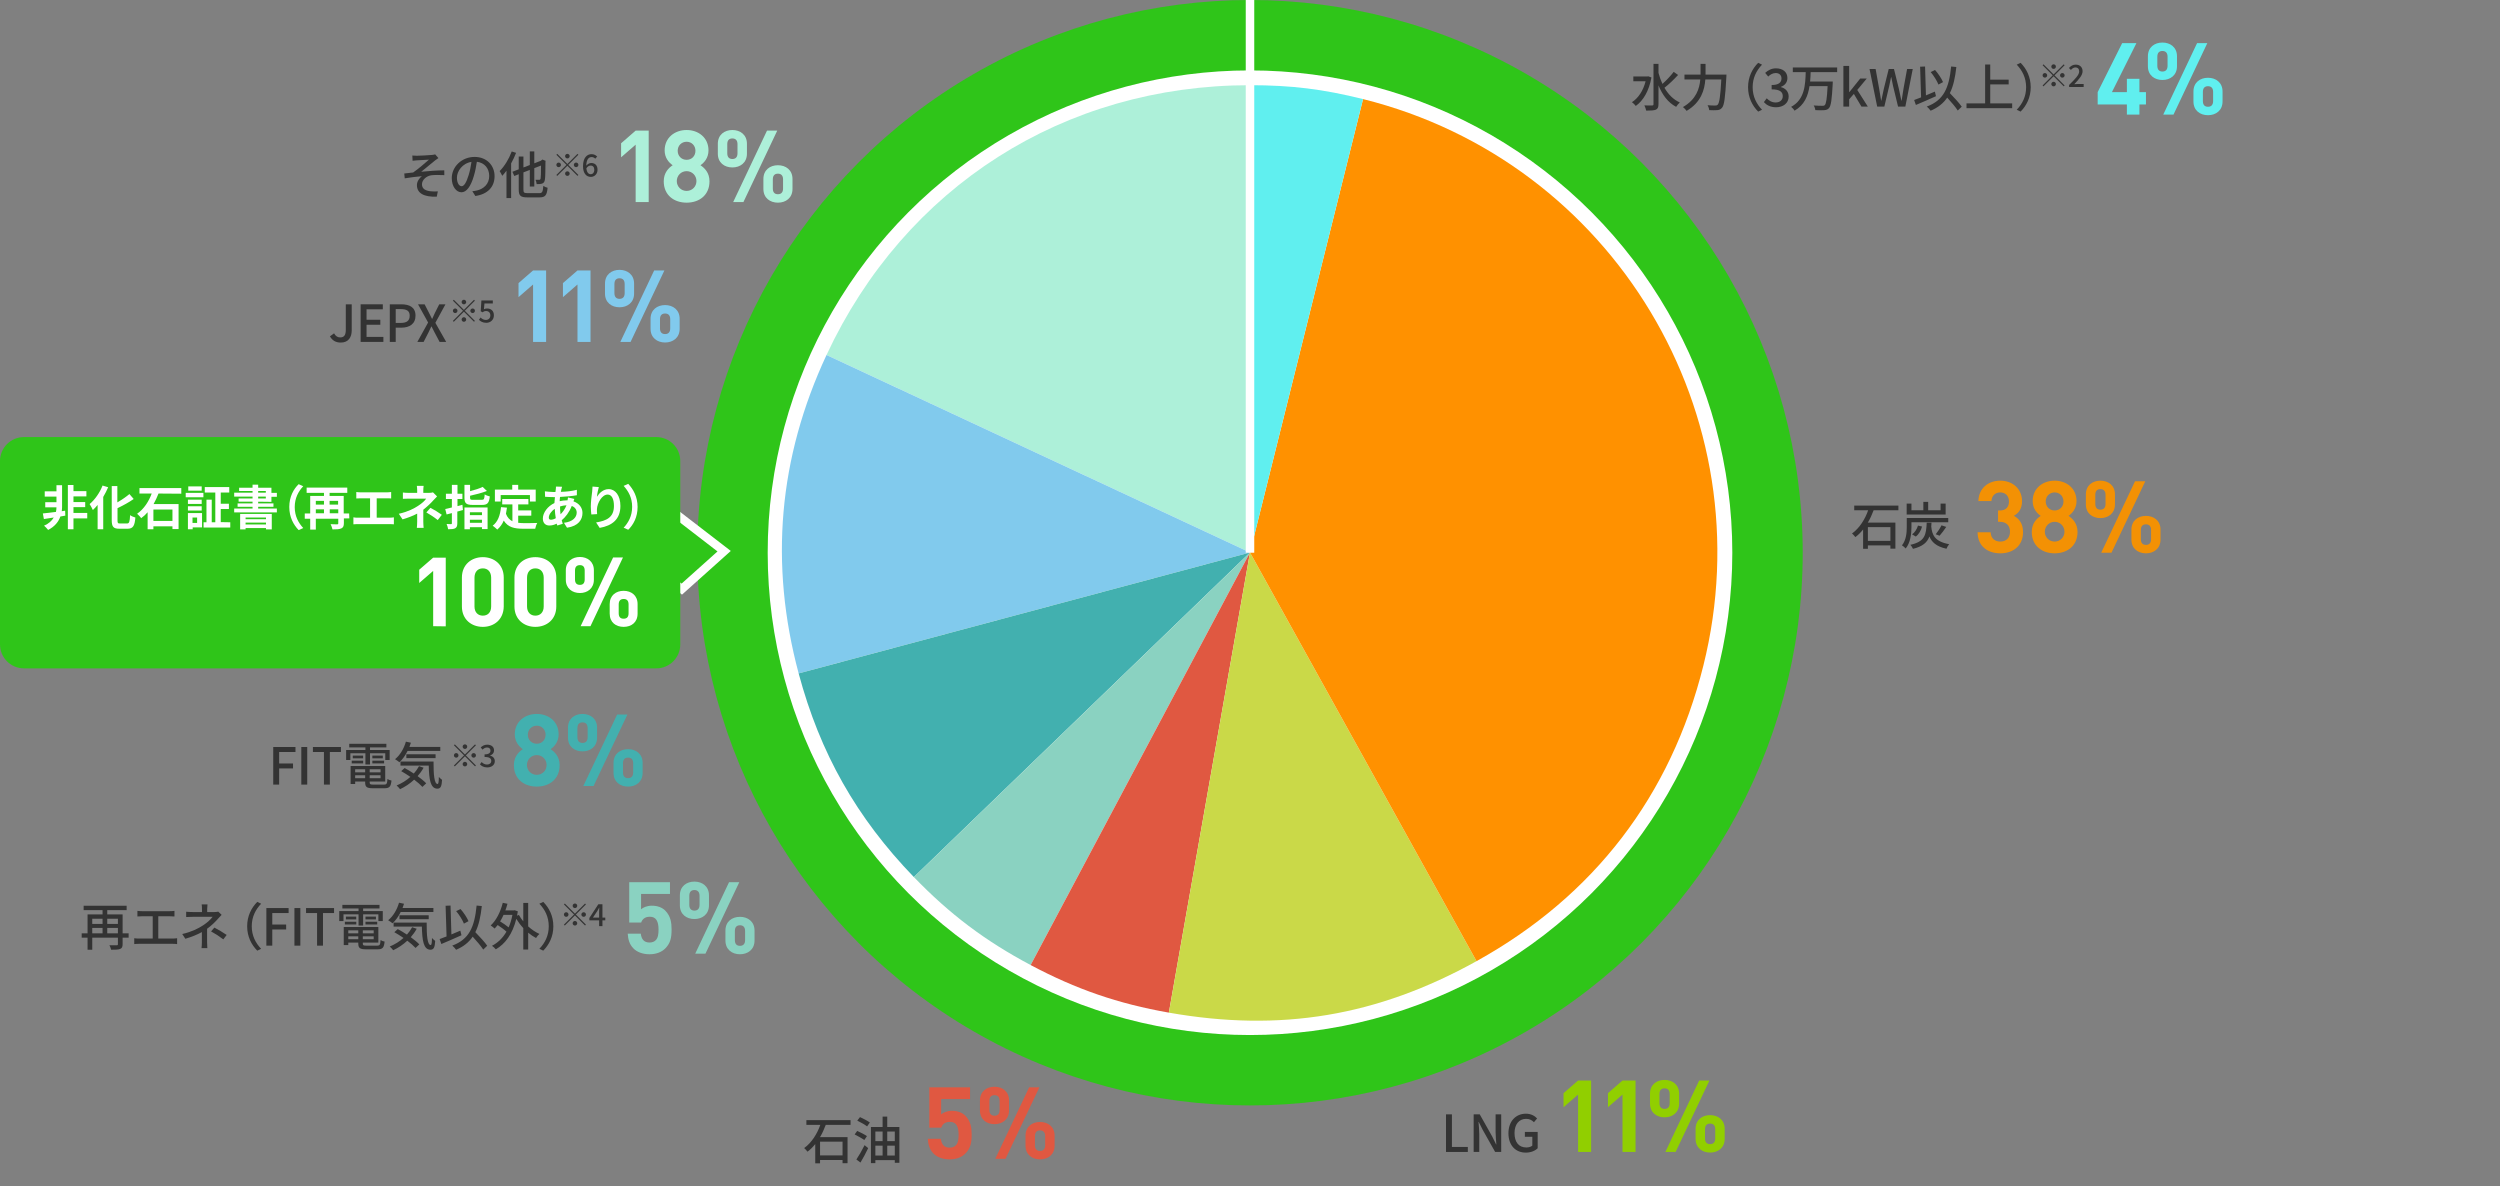 <?xml version="1.0" encoding="UTF-8"?>
<svg id="_レイヤー_1" data-name="レイヤー_1" xmlns="http://www.w3.org/2000/svg" version="1.1" viewBox="0 0 1470 697.385">
  <rect x="0" y="0" width="1470" height="697.385" fill="#808080" stroke="none"/>
  <!-- Generator: Adobe Illustrator 29.8.2, SVG Export Plug-In . SVG Version: 2.1.1 Build 3)  -->
  <defs>
    <style>
      .st0, .st1 {
        fill: #8ad2c1;
      }

      .st2 {
        fill: none;
      }

      .st2, .st3 {
        stroke: #fff;
        stroke-miterlimit: 10;
        stroke-width: 5px;
      }

      .st4, .st5, .st1, .st6, .st7, .st8, .st9 {
        fill-rule: evenodd;
      }

      .st4, .st10 {
        fill: #adf0d9;
      }

      .st5 {
        fill: #cad948;
      }

      .st11, .st6 {
        fill: #60efef;
      }

      .st12, .st8 {
        fill: #42b0af;
      }

      .st13, .st7 {
        fill: #81caed;
      }

      .st14 {
        fill: #91cf00;
      }

      .st15 {
        fill: #fff;
      }

      .st3, .st16 {
        fill: #2fc519;
      }

      .st17 {
        fill: #e05841;
      }

      .st18 {
        fill: #f39104;
      }

      .st9 {
        fill: #ff9100;
      }

      .st19 {
        fill: #333;
      }
    </style>
  </defs>
  <circle class="st16" cx="735" cy="325" r="325"/>
  <circle class="st15" cx="735" cy="325" r="283.6"/>
  <g>
    <path class="st4" d="M735,324.853l-249.011-116.116c46.173-99.018,139.757-158.638,249.011-158.638v274.753Z"/>
    <path class="st7" d="M735,324.853l-265.392,71.111c-17.28-64.492-11.836-126.716,16.38-187.227l249.011,116.116Z"/>
    <path class="st8" d="M735,324.853l-197.641,190.86c-33.731-34.929-55.183-72.845-67.75-119.748l265.392-71.111Z"/>
    <path class="st1" d="M735,324.853l-128.989,242.593c-26.796-14.248-47.57-29.902-68.652-51.733l197.641-190.86Z"/>
    <path class="st17" d="M735,324.853l-47.71,270.579c-29.887-5.27-54.482-13.739-81.279-27.986l128.989-242.593Z"/>
    <path class="st5" d="M735,324.853l133.203,240.305c-58.395,32.369-115.161,41.868-180.914,30.275l47.71-270.579Z"/>
    <path class="st9" d="M735,324.853l66.469-266.592c147.235,36.71,236.833,185.826,200.123,333.061-19.089,76.562-64.376,135.582-133.389,173.836l-133.203-240.305Z"/>
    <path class="st6" d="M735,324.853V50.1c24.279,0,42.911,2.288,66.469,8.161l-66.469,266.592Z"/>
  </g>
  <line class="st2" x1="735" x2="735" y2="325"/>
  <g>
    <path class="st19" d="M75.633,551.365h-3.54v3.84c0,1.529-.36,2.34-1.44,2.76-1.079.45-2.76.48-5.31.48-.149-.75-.6-1.95-1.02-2.641,1.83.061,3.779.03,4.26.03.569-.03.75-.181.75-.66v-3.81h-15.09v7.08h-2.76v-7.08h-3.45v-2.58h3.45v-11.1h8.819v-2.52h-11.129v-2.58h25.289v2.58h-11.399v2.52h9.029v11.1h3.54v2.58ZM54.243,540.205v3.061h6.06v-3.061h-6.06ZM54.243,548.785h6.06v-3.15h-6.06v3.15ZM63.063,540.205v3.061h6.27v-3.061h-6.27ZM69.333,548.785v-3.15h-6.27v3.15h6.27Z"/>
    <path class="st19" d="M83.47,535.766h16.409c.93,0,1.89-.061,2.7-.18v3.3c-.84-.091-1.83-.12-2.7-.12h-6.81v13.109h8.46c.96,0,1.83-.12,2.609-.21v3.45c-.81-.12-1.979-.15-2.609-.15h-19.8c-.87,0-1.829.03-2.79.15v-3.45c.9.149,1.92.21,2.79.21h8.07v-13.109h-6.33c-.66,0-1.89.029-2.67.12v-3.3c.78.119,1.979.18,2.67.18Z"/>
    <path class="st19" d="M121.827,534.506v1.77h4.38c.78,0,1.561-.09,2.13-.24l1.98,1.891c-.63.66-1.41,1.5-1.95,2.1-1.53,1.77-3.96,4.2-6.6,6.09v7.859c0,1.11.09,2.61.15,3.54h-3.42c.119-.87.21-2.43.21-3.54v-5.909c-2.79,1.53-6.03,2.85-9.72,3.93l-1.83-2.79c5.729-1.32,9.539-3.33,12.209-5.07,2.521-1.619,4.681-3.689,5.641-5.039h-11.76c-1.08,0-2.85.061-3.78.12v-3.12c1.021.12,2.7.18,3.72.18h5.58v-1.77c0-.9-.06-2.01-.18-2.7h3.42c-.09.69-.181,1.83-.181,2.7ZM124.107,547.676l1.95-2.25c2.79,1.5,4.38,2.399,7.229,4.319l-1.98,2.61c-2.609-1.98-4.499-3.211-7.199-4.68Z"/>
    <path class="st19" d="M151.271,530.307l2.279,1.079c-3.27,3.42-5.52,7.739-5.52,13.26,0,5.52,2.25,9.839,5.52,13.259l-2.279,1.08c-3.42-3.449-5.94-8.249-5.94-14.339s2.521-10.89,5.94-14.339Z"/>
    <path class="st19" d="M156.622,533.936h13.079v2.939h-9.6v6.75h8.16v2.91h-8.16v9.51h-3.479v-22.109Z"/>
    <path class="st19" d="M173.125,533.936h3.479v22.109h-3.479v-22.109Z"/>
    <path class="st19" d="M186.433,536.875h-6.48v-2.939h16.47v2.939h-6.51v19.17h-3.479v-19.17Z"/>
    <path class="st19" d="M210.821,537.625h-8.85v3.961h-2.49v-5.881h11.34v-1.529h-9.51v-2.13h21.839v2.13h-9.629v1.529h11.549v5.881h-2.58v-3.961h-8.969v6.57h-2.7v-6.57ZM221.801,556.045c1.5,0,1.8-.51,1.979-3.3.57.42,1.62.81,2.37.899-.359,3.631-1.17,4.561-4.199,4.561h-6.57c-3.689,0-4.71-.69-4.71-3.391v-.569h-5.88v1.44h-2.67v-10.59h20.34v9.149h-9.12v.569c0,1.051.36,1.23,2.22,1.23h6.24ZM202.781,541.976h6.72v1.62h-6.72v-1.62ZM209.472,538.976v1.62h-6.09v-1.62h6.09ZM204.791,547.045v1.771h5.88v-1.771h-5.88ZM210.671,552.266v-1.711h-5.88v1.711h5.88ZM219.73,547.045h-6.39v1.771h6.39v-1.771ZM219.73,552.266v-1.711h-6.39v1.711h6.39ZM221.051,538.976v1.62h-6.149v-1.62h6.149ZM214.901,541.976h6.899v1.62h-6.899v-1.62Z"/>
    <path class="st19" d="M235.614,536.246c-1.32,2.67-2.97,4.979-4.8,6.659-.57-.51-1.86-1.38-2.58-1.8,2.91-2.311,5.22-6.18,6.39-10.319l2.939.63c-.27.84-.569,1.68-.869,2.49h18.148v2.34h-19.229ZM245.033,546.115c-.989,1.8-2.189,3.45-3.51,4.949,2.01,1.471,3.84,2.94,5.04,4.23l-2.22,2.1c-1.14-1.26-2.88-2.76-4.86-4.26-2.46,2.311-5.31,4.2-8.279,5.609-.39-.569-1.439-1.68-2.04-2.189,2.97-1.229,5.76-2.939,8.1-5.039-1.8-1.23-3.659-2.4-5.399-3.391l2.01-1.83c1.71.93,3.6,2.041,5.399,3.24,1.2-1.32,2.221-2.76,3.061-4.32l2.699.9ZM250.884,542.485c-.03,7.47.39,13.2,2.399,13.2.54-.031.69-1.681.72-4.141.57.6,1.29,1.29,1.891,1.71-.21,3.72-.78,5.16-2.761,5.19-4.169-.03-4.89-5.67-5.069-13.59h-16.619v-2.37h19.439ZM234.894,540.476v-2.28h17.189v2.28h-17.189Z"/>
    <path class="st19" d="M271.338,549.926c-4.08,1.859-8.49,3.749-11.82,5.159l-1.02-2.909c1.14-.421,2.55-.961,4.08-1.561l-.57-18.029,2.91-.12.51,16.979c1.74-.721,3.51-1.471,5.25-2.221l.66,2.701ZM284.146,558.355c-1.289-2.011-3.81-4.98-6.209-7.59-2.25,3.33-5.4,5.85-9.75,7.709-.39-.6-1.53-1.89-2.25-2.459,9.96-3.69,13.08-10.92,14.31-23.55l3.06.3c-.689,6.3-1.8,11.34-3.81,15.359,2.55,2.641,5.55,5.85,6.989,7.98l-2.34,2.25ZM272.777,543.086c-.78-2.041-2.7-5.16-4.56-7.35l2.55-1.23c1.95,2.16,3.84,5.07,4.71,7.14l-2.7,1.44Z"/>
    <path class="st19" d="M310.571,544.735c2.04,1.83,4.319,3.39,6.6,4.409-.63.541-1.561,1.621-1.98,2.4-1.59-.81-3.149-1.89-4.619-3.119v9.898h-2.88v-12.629c-1.561-1.65-2.94-3.51-4.11-5.4-2.22,8.971-6.569,14.79-12.06,17.91-.479-.631-1.56-1.68-2.25-2.07,3.45-1.8,6.33-4.529,8.52-8.31-1.289-1.229-3.3-2.7-5.159-3.899-.57.75-1.17,1.439-1.771,2.069-.51-.479-1.68-1.409-2.34-1.829,3.3-3,5.76-7.95,7.11-13.32l2.76.57c-.36,1.35-.75,2.64-1.23,3.9h4.95l.51-.091,1.86.63c-.15.87-.3,1.74-.45,2.551l1.08-.42c.689,1.26,1.56,2.52,2.58,3.749v-10.829h2.88v13.829ZM296.082,537.955c-.601,1.381-1.29,2.67-2.011,3.84,1.74,1.051,3.66,2.371,5.01,3.51.96-2.159,1.71-4.619,2.221-7.35h-5.22Z"/>
    <path class="st19" d="M319.428,558.984l-2.28-1.08c3.271-3.42,5.521-7.739,5.521-13.259,0-5.521-2.25-9.84-5.521-13.26l2.28-1.079c3.42,3.449,5.939,8.249,5.939,14.339s-2.52,10.89-5.939,14.339Z"/>
  </g>
  <g>
    <path class="st19" d="M160.664,439.236h13.079v2.939h-9.6v6.75h8.16v2.91h-8.16v9.51h-3.479v-22.109Z"/>
    <path class="st19" d="M177.167,439.236h3.479v22.109h-3.479v-22.109Z"/>
    <path class="st19" d="M190.474,442.176h-6.48v-2.939h16.47v2.939h-6.51v19.17h-3.479v-19.17Z"/>
    <path class="st19" d="M214.863,442.926h-8.85v3.96h-2.49v-5.88h11.34v-1.529h-9.51v-2.13h21.839v2.13h-9.629v1.529h11.549v5.88h-2.58v-3.96h-8.969v6.57h-2.7v-6.57ZM225.842,461.346c1.5,0,1.8-.51,1.979-3.3.57.42,1.62.81,2.37.899-.359,3.63-1.17,4.56-4.199,4.56h-6.57c-3.689,0-4.71-.689-4.71-3.39v-.569h-5.88v1.439h-2.67v-10.59h20.34v9.15h-9.12v.569c0,1.05.36,1.23,2.22,1.23h6.24ZM206.823,447.276h6.72v1.619h-6.72v-1.619ZM213.513,444.276v1.62h-6.09v-1.62h6.09ZM208.833,452.346v1.771h5.88v-1.771h-5.88ZM214.712,457.565v-1.71h-5.88v1.71h5.88ZM223.772,452.346h-6.39v1.771h6.39v-1.771ZM223.772,457.565v-1.71h-6.39v1.71h6.39ZM225.092,444.276v1.62h-6.149v-1.62h6.149ZM218.943,447.276h6.899v1.619h-6.899v-1.619Z"/>
    <path class="st19" d="M239.656,441.546c-1.32,2.67-2.97,4.98-4.8,6.66-.57-.51-1.86-1.38-2.58-1.8,2.91-2.311,5.22-6.18,6.39-10.319l2.939.63c-.27.84-.569,1.68-.869,2.489h18.148v2.34h-19.229ZM249.075,451.416c-.989,1.8-2.189,3.449-3.51,4.949,2.01,1.471,3.84,2.94,5.04,4.23l-2.22,2.1c-1.14-1.26-2.88-2.76-4.86-4.26-2.46,2.31-5.31,4.2-8.279,5.609-.39-.569-1.439-1.68-2.04-2.189,2.97-1.23,5.76-2.939,8.1-5.04-1.8-1.229-3.659-2.399-5.399-3.39l2.01-1.83c1.71.93,3.6,2.04,5.399,3.24,1.2-1.32,2.221-2.76,3.061-4.32l2.699.9ZM254.925,447.786c-.03,7.47.39,13.199,2.399,13.199.54-.03.69-1.68.72-4.14.57.6,1.29,1.29,1.891,1.71-.21,3.72-.78,5.16-2.761,5.189-4.169-.029-4.89-5.67-5.069-13.589h-16.619v-2.37h19.439ZM238.935,445.776v-2.28h17.189v2.28h-17.189Z"/>
  </g>
  <g>
    <path class="st19" d="M1101.683,300.045c-.9,2.43-2.01,4.92-3.39,7.229h16.199v15.329h-2.94v-1.89h-13.229v1.98h-2.82v-11.34c-1.35,1.68-2.85,3.21-4.56,4.47-.45-.6-1.351-1.65-1.95-2.13,4.5-3.24,7.739-8.58,9.479-13.649h-8.189v-2.76h25.979v2.76h-14.579ZM1098.323,309.944v8.069h13.229v-8.069h-13.229Z"/>
    <path class="st19" d="M1123.935,309.944c0,3.689-.54,9.12-3.391,12.569-.449-.54-1.59-1.529-2.189-1.859,2.52-3.12,2.82-7.53,2.82-10.74v-5.34h24.389v2.521h-21.629v2.85ZM1144.033,302.534h-22.919v-6.419h2.82v3.93h6.989v-4.95h2.85v4.95h7.29v-3.93h2.97v6.419ZM1135.724,307.364c-.03.78-.09,1.53-.149,2.22.479,4.74,1.8,8.79,10.529,10.41-.601.689-1.29,1.89-1.59,2.67-6.03-1.32-8.7-3.99-10.02-7.229-1.29,3.51-3.93,5.879-9.66,7.289-.27-.72-.989-1.83-1.56-2.37,8.55-1.89,9.3-5.76,9.63-12.989h2.819ZM1124.294,314.204c1.561-1.05,2.851-3.06,3.48-5.16l2.399.57c-.63,2.31-1.859,4.56-3.689,5.88l-2.19-1.29ZM1138.214,314.145c1.14-1.41,2.609-3.63,3.39-5.25l2.79.93c-1.26,1.86-2.73,3.87-3.93,5.19l-2.25-.87Z"/>
  </g>
  <g>
    <path class="st19" d="M485.549,661.41c-.9,2.43-2.01,4.92-3.39,7.229h16.199v15.329h-2.94v-1.89h-13.229v1.98h-2.82v-11.34c-1.35,1.68-2.85,3.21-4.56,4.47-.45-.6-1.35-1.65-1.95-2.13,4.5-3.24,7.74-8.58,9.479-13.649h-8.189v-2.76h25.979v2.76h-14.58ZM482.189,671.31v8.069h13.229v-8.069h-13.229Z"/>
    <path class="st19" d="M508.202,670.35c-1.23-.93-3.81-2.37-5.669-3.3l1.5-2.07c1.83.811,4.41,2.13,5.729,3.061l-1.56,2.31ZM503.553,681.779c1.35-2.01,3.33-5.399,4.83-8.43l2.1,1.77c-1.32,2.79-3,5.94-4.53,8.46l-2.4-1.8ZM505.683,656.851c1.86.84,4.5,2.22,5.79,3.18l-1.62,2.279c-1.26-.96-3.87-2.46-5.79-3.39l1.62-2.069ZM528.842,662.67v21.06h-2.7v-1.59h-11.43v1.77h-2.61v-21.239h6.87v-6.12h2.73v6.12h7.14ZM514.712,665.34v5.64h4.26v-5.64h-4.26ZM514.712,679.47h4.26v-5.82h-4.26v5.82ZM521.702,665.34v5.64h4.439v-5.64h-4.439ZM526.142,679.47v-5.82h-4.439v5.82h4.439Z"/>
  </g>
  <g>
    <path class="st19" d="M971.051,45.55c-1.44,7.98-4.891,13.709-9.21,16.739-.48-.63-1.59-1.77-2.28-2.19,3.72-2.4,6.63-6.689,8.04-12.299h-7.2v-2.82h8.22l.54-.12,1.891.69ZM986.71,44.08c-2.37,2.58-5.49,5.61-8.01,7.53,2.22,3.84,5.189,6.93,9.029,8.64-.689.57-1.649,1.74-2.16,2.58-4.8-2.52-8.1-7.05-10.379-12.629v11.069c0,1.83-.45,2.7-1.53,3.21-1.14.48-2.939.57-5.699.57-.12-.84-.66-2.22-1.08-3.09,2.04.09,3.96.09,4.529.06.601,0,.84-.21.84-.75v-23.729h2.94v5.34c.6,2.25,1.38,4.41,2.31,6.45,2.31-2.04,4.95-4.83,6.63-7.08l2.58,1.83Z"/>
    <path class="st19" d="M1015.162,43.87s-.03.99-.061,1.38c-.659,12.149-1.229,16.589-2.55,18.119-.81.96-1.59,1.26-2.76,1.38-1.08.12-3,.09-4.77,0-.06-.81-.45-2.04-.99-2.88,1.98.18,3.811.18,4.56.18.66,0,1.021-.09,1.381-.45,1.02-.96,1.649-5.07,2.159-14.879h-9.39c-.449,6.18-2.489,13.439-11.009,18.479-.45-.69-1.5-1.74-2.16-2.25,7.8-4.47,9.749-10.83,10.199-16.229h-9.3v-2.85h9.45v-6.3h2.939v6.3h12.3Z"/>
    <path class="st19" d="M1033.801,36.94l2.279,1.08c-3.27,3.42-5.52,7.74-5.52,13.26,0,5.52,2.25,9.839,5.52,13.259l-2.279,1.08c-3.42-3.45-5.94-8.25-5.94-14.339s2.521-10.89,5.94-14.339Z"/>
    <path class="st19" d="M1037.159,60.04l1.68-2.22c1.29,1.32,2.94,2.43,5.22,2.43,2.49,0,4.2-1.38,4.2-3.69,0-2.43-1.56-4.02-6.54-4.02v-2.55c4.351,0,5.79-1.65,5.79-3.87,0-1.95-1.29-3.149-3.39-3.18-1.71.03-3.15.84-4.41,2.07l-1.8-2.16c1.74-1.56,3.78-2.67,6.33-2.67,3.96,0,6.749,2.07,6.749,5.7,0,2.55-1.47,4.32-3.81,5.19v.15c2.55.63,4.56,2.55,4.56,5.52,0,3.99-3.329,6.33-7.379,6.33-3.48,0-5.73-1.38-7.2-3.03Z"/>
    <path class="st19" d="M1064.649,42.4c-.06,1.83-.12,3.69-.3,5.55h13.319s0,.9-.03,1.29c-.51,9.419-1.02,13.02-2.189,14.31-.75.87-1.56,1.11-2.82,1.23-1.14.12-3.18.09-5.22-.03-.06-.81-.449-1.95-.96-2.73,2.13.18,4.26.18,5.07.18.689.03,1.05-.03,1.41-.36.869-.75,1.319-3.9,1.71-11.189h-10.65c-.869,5.76-3.029,11.129-8.789,14.429-.39-.75-1.29-1.68-2.01-2.25,8.01-4.32,8.34-12.959,8.579-20.429h-7.59v-2.73h26.069v2.73h-15.6Z"/>
    <path class="st19" d="M1083.914,38.77h3.39v15.39h.12l6.39-7.98h3.84l-5.58,6.72,6.21,9.78h-3.75l-4.47-7.47-2.76,3.18v4.29h-3.39v-23.909Z"/>
    <path class="st19" d="M1099.292,40.57h3.569l2.07,11.52c.39,2.34.779,4.709,1.17,7.08h.12c.479-2.37.989-4.74,1.499-7.08l2.851-11.52h3.09l2.85,11.52c.51,2.31.99,4.68,1.5,7.08h.15c.359-2.4.75-4.77,1.109-7.08l2.101-11.52h3.329l-4.35,22.109h-4.29l-2.97-12.27c-.39-1.74-.72-3.39-1.02-5.07h-.12c-.33,1.68-.69,3.33-1.05,5.07l-2.91,12.27h-4.2l-4.499-22.109Z"/>
    <path class="st19" d="M1138.359,56.56c-4.079,1.86-8.489,3.75-11.819,5.16l-1.02-2.91c1.14-.42,2.55-.96,4.08-1.56l-.57-18.029,2.91-.12.51,16.979c1.74-.72,3.51-1.47,5.25-2.22l.659,2.7ZM1151.169,64.989c-1.29-2.01-3.81-4.98-6.209-7.59-2.25,3.33-5.4,5.85-9.75,7.709-.39-.6-1.53-1.89-2.25-2.459,9.96-3.69,13.079-10.92,14.31-23.549l3.06.3c-.689,6.3-1.8,11.34-3.81,15.359,2.55,2.64,5.55,5.85,6.989,7.98l-2.34,2.25ZM1139.8,49.72c-.78-2.04-2.7-5.16-4.56-7.35l2.55-1.23c1.95,2.16,3.84,5.07,4.71,7.14l-2.7,1.44Z"/>
    <path class="st19" d="M1183.158,60.789v2.82h-26.849v-2.82h10.949v-22.859h3v8.91h10.83v2.79h-10.83v11.159h12.899Z"/>
    <path class="st19" d="M1188.118,65.619l-2.28-1.08c3.271-3.42,5.521-7.74,5.521-13.259,0-5.52-2.25-9.84-5.521-13.26l2.28-1.08c3.42,3.45,5.939,8.25,5.939,14.339s-2.52,10.89-5.939,14.339Z"/>
  </g>
  <g>
    <path class="st11" d="M1257.982,61.425v5.959h-7.376v-5.959h-17.171v-7.258l14.397-28.795h8.379l-14.397,28.795h8.792v-7.848h7.376v7.848h3.835v7.258h-3.835Z"/>
    <path class="st11" d="M1271.515,47.028c-4.661,0-8.556-2.773-8.556-8.084v-5.841c0-5.311,3.895-8.084,8.556-8.084,4.603,0,8.556,2.773,8.556,8.084v5.841c0,5.311-3.953,8.084-8.556,8.084ZM1274.524,33.338c0-2.242-1.121-3.363-3.01-3.363-1.947,0-3.009,1.121-3.009,3.363v5.37c0,2.242,1.121,3.363,3.009,3.363,1.889,0,3.01-1.121,3.01-3.363v-5.37ZM1278.006,67.385h-6.02l19.886-42.012h6.019l-19.885,42.012ZM1298.304,67.739c-4.662,0-8.557-2.773-8.557-8.084v-5.841c0-5.311,3.895-8.084,8.557-8.084,4.603,0,8.556,2.773,8.556,8.084v5.841c0,5.311-3.953,8.084-8.556,8.084ZM1301.312,54.049c0-2.242-1.121-3.363-3.009-3.363-1.947,0-3.01,1.121-3.01,3.363v5.37c0,2.242,1.062,3.363,3.01,3.363,1.888,0,3.009-1.121,3.009-3.363v-5.37Z"/>
  </g>
  <g>
    <path class="st0" d="M391.172,557.683c-1.889,1.888-4.897,3.423-9.264,3.423-4.367,0-7.553-1.535-9.382-3.363-2.597-2.597-3.187-5.665-3.423-8.733h7.671c.413,3.304,1.947,5.192,5.134,5.192,1.475,0,2.714-.413,3.658-1.357,1.356-1.356,1.652-3.6,1.652-6.254,0-4.839-1.417-7.553-5.134-7.553-3.128,0-4.544,1.77-5.074,3.422h-7.022v-23.721h23.957v6.904h-16.994v9.027c1.121-1.062,3.481-2.123,6.313-2.123,3.481,0,6.137,1.121,7.848,2.832,3.305,3.304,3.776,7.258,3.776,11.211,0,4.721-.648,8.024-3.717,11.093Z"/>
    <path class="st0" d="M408.321,540.395c-4.661,0-8.556-2.773-8.556-8.084v-5.842c0-5.311,3.895-8.084,8.556-8.084,4.603,0,8.556,2.773,8.556,8.084v5.842c0,5.311-3.953,8.084-8.556,8.084ZM411.331,526.705c0-2.242-1.121-3.363-3.01-3.363-1.947,0-3.009,1.121-3.009,3.363v5.369c0,2.242,1.121,3.363,3.009,3.363,1.889,0,3.01-1.121,3.01-3.363v-5.369ZM414.812,560.751h-6.02l19.886-42.013h6.019l-19.885,42.013ZM435.11,561.105c-4.662,0-8.557-2.773-8.557-8.084v-5.842c0-5.311,3.895-8.084,8.557-8.084,4.603,0,8.556,2.773,8.556,8.084v5.842c0,5.311-3.953,8.084-8.556,8.084ZM438.119,547.416c0-2.242-1.121-3.363-3.009-3.363-1.947,0-3.01,1.121-3.01,3.363v5.369c0,2.242,1.062,3.363,3.01,3.363,1.888,0,3.009-1.121,3.009-3.363v-5.369Z"/>
  </g>
  <g>
    <path class="st12" d="M315.615,462.517c-7.435,0-13.453-4.426-13.453-12.568,0-5.134,2.95-7.907,5.251-9.441-2.124-1.475-4.721-4.248-4.721-8.732,0-7.435,5.901-11.979,12.923-11.979s12.863,4.544,12.863,11.979c0,4.484-2.597,7.258-4.721,8.732,2.301,1.534,5.311,4.308,5.311,9.441,0,8.143-6.019,12.568-13.453,12.568ZM315.615,443.988c-3.245,0-5.783,2.597-5.783,5.842s2.538,5.782,5.783,5.782,5.782-2.537,5.782-5.782-2.537-5.842-5.782-5.842ZM315.615,426.7c-3.01,0-5.252,2.301-5.252,5.311,0,3.068,2.242,5.311,5.252,5.311,3.009,0,5.192-2.242,5.192-5.311,0-3.01-2.184-5.311-5.192-5.311Z"/>
    <path class="st12" d="M342.524,441.806c-4.661,0-8.556-2.773-8.556-8.084v-5.842c0-5.311,3.895-8.084,8.556-8.084,4.603,0,8.556,2.773,8.556,8.084v5.842c0,5.311-3.953,8.084-8.556,8.084ZM345.534,428.116c0-2.242-1.121-3.363-3.01-3.363-1.947,0-3.009,1.121-3.009,3.363v5.369c0,2.242,1.121,3.363,3.009,3.363,1.889,0,3.01-1.121,3.01-3.363v-5.369ZM349.016,462.162h-6.02l19.886-42.012h6.019l-19.885,42.012ZM369.313,462.517c-4.662,0-8.557-2.773-8.557-8.084v-5.842c0-5.311,3.895-8.084,8.557-8.084,4.603,0,8.556,2.773,8.556,8.084v5.842c0,5.311-3.953,8.084-8.556,8.084ZM372.322,448.827c0-2.242-1.121-3.363-3.009-3.363-1.947,0-3.01,1.121-3.01,3.363v5.369c0,2.242,1.062,3.363,3.01,3.363,1.888,0,3.009-1.121,3.009-3.363v-5.369Z"/>
  </g>
  <g>
    <path class="st18" d="M1176.208,325.354c-6.844,0-13.275-3.6-13.394-12.392h7.671c.117,3.776,2.714,5.487,5.723,5.487,3.305,0,5.665-2.065,5.665-5.842,0-3.48-2.124-5.782-5.9-5.782h-1.121v-6.668h1.121c3.717,0,5.311-2.301,5.311-5.251,0-3.54-2.36-5.37-5.134-5.37-2.892,0-5.016,1.889-5.192,5.075h-7.671c.177-7.494,5.782-11.979,12.863-11.979,7.435,0,12.805,4.957,12.805,12.037,0,4.544-2.065,7.14-4.839,8.615,3.01,1.593,5.429,4.484,5.429,9.559,0,8.379-6.137,12.51-13.336,12.51Z"/>
    <path class="st18" d="M1208.134,325.354c-7.435,0-13.453-4.426-13.453-12.568,0-5.134,2.95-7.907,5.251-9.441-2.124-1.475-4.721-4.248-4.721-8.732,0-7.435,5.901-11.979,12.923-11.979s12.863,4.544,12.863,11.979c0,4.484-2.597,7.258-4.721,8.732,2.301,1.534,5.311,4.308,5.311,9.441,0,8.143-6.019,12.568-13.453,12.568ZM1208.134,306.826c-3.245,0-5.783,2.597-5.783,5.842s2.538,5.782,5.783,5.782,5.782-2.537,5.782-5.782-2.537-5.842-5.782-5.842ZM1208.134,289.537c-3.01,0-5.252,2.302-5.252,5.311,0,3.068,2.242,5.311,5.252,5.311,3.009,0,5.192-2.242,5.192-5.311,0-3.009-2.184-5.311-5.192-5.311Z"/>
    <path class="st18" d="M1235.043,304.643c-4.661,0-8.556-2.772-8.556-8.083v-5.842c0-5.311,3.895-8.084,8.556-8.084,4.603,0,8.556,2.773,8.556,8.084v5.842c0,5.311-3.953,8.083-8.556,8.083ZM1238.053,290.954c0-2.242-1.121-3.363-3.01-3.363-1.947,0-3.009,1.121-3.009,3.363v5.369c0,2.242,1.121,3.363,3.009,3.363,1.889,0,3.01-1.121,3.01-3.363v-5.369ZM1241.534,325h-6.02l19.886-42.012h6.019l-19.885,42.012ZM1261.832,325.354c-4.662,0-8.557-2.773-8.557-8.084v-5.842c0-5.311,3.895-8.084,8.557-8.084,4.603,0,8.556,2.773,8.556,8.084v5.842c0,5.311-3.953,8.084-8.556,8.084ZM1264.841,311.665c0-2.242-1.121-3.363-3.009-3.363-1.947,0-3.01,1.121-3.01,3.363v5.369c0,2.242,1.062,3.363,3.01,3.363,1.888,0,3.009-1.121,3.009-3.363v-5.369Z"/>
  </g>
  <g>
    <path class="st17" d="M567.615,678.297c-1.889,1.889-4.897,3.423-9.264,3.423-4.367,0-7.553-1.534-9.382-3.364-2.597-2.596-3.187-5.664-3.423-8.732h7.671c.413,3.305,1.947,5.192,5.134,5.192,1.475,0,2.714-.413,3.658-1.357,1.356-1.356,1.652-3.599,1.652-6.254,0-4.839-1.417-7.553-5.134-7.553-3.127,0-4.544,1.77-5.074,3.422h-7.022v-23.72h23.957v6.903h-16.994v9.028c1.121-1.062,3.481-2.125,6.313-2.125,3.481,0,6.137,1.121,7.848,2.833,3.305,3.304,3.776,7.257,3.776,11.211,0,4.721-.648,8.024-3.717,11.093Z"/>
    <path class="st17" d="M584.765,661.008c-4.661,0-8.556-2.772-8.556-8.083v-5.842c0-5.311,3.895-8.084,8.556-8.084,4.603,0,8.556,2.773,8.556,8.084v5.842c0,5.311-3.953,8.083-8.556,8.083ZM587.774,647.319c0-2.242-1.121-3.363-3.01-3.363-1.947,0-3.009,1.121-3.009,3.363v5.369c0,2.242,1.121,3.363,3.009,3.363,1.889,0,3.01-1.121,3.01-3.363v-5.369ZM591.256,681.365h-6.02l19.886-42.012h6.019l-19.885,42.012ZM611.554,681.72c-4.662,0-8.557-2.773-8.557-8.084v-5.842c0-5.311,3.895-8.084,8.557-8.084,4.603,0,8.556,2.773,8.556,8.084v5.842c0,5.311-3.953,8.084-8.556,8.084ZM614.562,668.03c0-2.242-1.121-3.363-3.009-3.363-1.947,0-3.01,1.121-3.01,3.363v5.369c0,2.242,1.062,3.363,3.01,3.363,1.888,0,3.009-1.121,3.009-3.363v-5.369Z"/>
  </g>
  <g>
    <path class="st19" d="M850.248,655.242h3.48v19.17h9.359v2.939h-12.84v-22.109Z"/>
    <path class="st19" d="M866.512,655.242h3.57l7.319,12.99,2.31,4.68h.15c-.18-2.28-.45-4.95-.45-7.35v-10.32h3.3v22.109h-3.569l-7.32-13.02-2.31-4.62h-.15c.181,2.28.45,4.83.45,7.23v10.409h-3.3v-22.109Z"/>
    <path class="st19" d="M886.962,666.372c0-7.2,4.44-11.52,10.29-11.52,3.12,0,5.22,1.38,6.569,2.79l-1.859,2.22c-1.11-1.11-2.46-1.979-4.59-1.979-4.11,0-6.84,3.18-6.84,8.369,0,5.25,2.43,8.46,6.989,8.46,1.351,0,2.7-.391,3.48-1.08v-5.189h-4.38v-2.851h7.529v9.57c-1.47,1.47-3.96,2.579-6.989,2.579-5.88,0-10.2-4.14-10.2-11.369Z"/>
  </g>
  <g>
    <path class="st14" d="M927.916,677.352v-33.751l-8.556,7.435v-8.261l8.556-7.435h7.671v42.012h-7.671Z"/>
    <path class="st14" d="M954.035,677.352v-33.751l-8.556,7.435v-8.261l8.556-7.435h7.671v42.012h-7.671Z"/>
    <path class="st14" d="M978.768,656.994c-4.661,0-8.556-2.772-8.556-8.083v-5.842c0-5.311,3.895-8.084,8.556-8.084,4.603,0,8.556,2.773,8.556,8.084v5.842c0,5.311-3.953,8.083-8.556,8.083ZM981.777,643.306c0-2.242-1.121-3.363-3.01-3.363-1.947,0-3.009,1.121-3.009,3.363v5.369c0,2.242,1.121,3.363,3.009,3.363,1.889,0,3.01-1.121,3.01-3.363v-5.369ZM985.259,677.352h-6.02l19.886-42.012h6.019l-19.885,42.012ZM1005.557,677.706c-4.662,0-8.557-2.773-8.557-8.084v-5.842c0-5.311,3.895-8.084,8.557-8.084,4.603,0,8.556,2.773,8.556,8.084v5.842c0,5.311-3.953,8.084-8.556,8.084ZM1008.565,664.017c0-2.242-1.121-3.363-3.009-3.363-1.947,0-3.01,1.121-3.01,3.363v5.369c0,2.242,1.062,3.363,3.01,3.363,1.888,0,3.009-1.121,3.009-3.363v-5.369Z"/>
  </g>
  <g>
    <path class="st19" d="M1213.465,37.837l.522.522-5.942,5.942,5.942,5.941-.522.522-5.941-5.942-5.96,5.959-.522-.522,5.96-5.959-5.941-5.942.521-.522,5.942,5.942,5.941-5.942ZM1202.392,45.651c-.738,0-1.351-.612-1.351-1.35,0-.738.612-1.351,1.351-1.351s1.351.612,1.351,1.351c0,.738-.612,1.35-1.351,1.35ZM1206.173,39.169c0-.738.612-1.351,1.351-1.351s1.351.612,1.351,1.351-.612,1.351-1.351,1.351-1.351-.612-1.351-1.351ZM1208.874,49.433c0,.738-.612,1.35-1.351,1.35s-1.351-.612-1.351-1.35.612-1.351,1.351-1.351,1.351.612,1.351,1.351ZM1212.654,42.951c.738,0,1.351.612,1.351,1.351,0,.738-.612,1.35-1.351,1.35s-1.35-.612-1.35-1.35c0-.738.611-1.351,1.35-1.351Z"/>
    <path class="st19" d="M1216.636,49.937c3.691-3.619,5.924-5.923,5.924-7.94,0-1.405-.756-2.341-2.251-2.341-1.044,0-1.908.666-2.61,1.477l-1.17-1.152c1.134-1.225,2.305-1.981,4.033-1.981,2.431,0,3.997,1.548,3.997,3.889,0,2.359-2.143,4.735-4.897,7.616.666-.072,1.513-.126,2.16-.126h3.367v1.765h-8.553v-1.207Z"/>
  </g>
  <g>
    <path class="st19" d="M344.004,531.279l.522.522-5.942,5.941,5.942,5.941-.522.522-5.941-5.941-5.96,5.959-.522-.521,5.96-5.96-5.941-5.941.521-.522,5.942,5.941,5.941-5.941ZM332.931,539.094c-.738,0-1.351-.612-1.351-1.351s.612-1.351,1.351-1.351,1.351.612,1.351,1.351-.612,1.351-1.351,1.351ZM336.712,532.611c0-.738.612-1.351,1.351-1.351s1.351.612,1.351,1.351-.612,1.351-1.351,1.351-1.351-.612-1.351-1.351ZM339.413,542.875c0,.738-.612,1.35-1.351,1.35s-1.351-.611-1.351-1.35.612-1.351,1.351-1.351,1.351.612,1.351,1.351ZM343.193,536.393c.738,0,1.351.612,1.351,1.351s-.612,1.351-1.351,1.351-1.35-.612-1.35-1.351.611-1.351,1.35-1.351Z"/>
    <path class="st19" d="M352.286,541.164h-5.743v-1.387l5.275-8.084h2.413v7.868h1.674v1.603h-1.674v3.421h-1.945v-3.421ZM352.286,539.562v-3.259c0-.721.055-1.873.091-2.593h-.072c-.324.648-.685,1.261-1.062,1.927l-2.611,3.925h3.655Z"/>
  </g>
  <g>
    <path class="st19" d="M279.322,437.698l.522.522-5.942,5.941,5.942,5.941-.522.522-5.941-5.941-5.96,5.96-.522-.522,5.96-5.96-5.941-5.941.521-.522,5.942,5.941,5.941-5.941ZM268.249,445.513c-.738,0-1.351-.612-1.351-1.351s.612-1.351,1.351-1.351,1.351.612,1.351,1.351-.612,1.351-1.351,1.351ZM272.03,439.03c0-.738.612-1.35,1.351-1.35s1.351.611,1.351,1.35-.612,1.351-1.351,1.351-1.351-.612-1.351-1.351ZM274.731,449.294c0,.738-.612,1.351-1.351,1.351s-1.351-.612-1.351-1.351.612-1.351,1.351-1.351,1.351.612,1.351,1.351ZM278.512,442.812c.738,0,1.351.612,1.351,1.351s-.612,1.351-1.351,1.351c-.737,0-1.35-.612-1.35-1.351s.612-1.351,1.35-1.351Z"/>
    <path class="st19" d="M282.196,449.42l1.009-1.333c.774.793,1.765,1.459,3.133,1.459,1.494,0,2.521-.811,2.521-2.106,0-1.423-.937-2.341-3.925-2.341v-1.53c2.61,0,3.475-.955,3.475-2.197,0-1.152-.774-1.854-2.034-1.854-1.026,0-1.891.504-2.647,1.261l-1.08-1.297c1.045-.954,2.269-1.62,3.8-1.62,2.376,0,4.051,1.225,4.051,3.349,0,1.495-.883,2.485-2.287,3.007v.091c1.531.378,2.737,1.494,2.737,3.24,0,2.323-1.999,3.691-4.43,3.691-2.089,0-3.438-.828-4.321-1.818Z"/>
  </g>
  <g>
    <path class="st19" d="M278.719,176.271l.522.521-5.942,5.942,5.942,5.941-.522.522-5.942-5.942-5.959,5.96-.522-.521,5.959-5.96-5.942-5.942.522-.521,5.941,5.941,5.942-5.941ZM267.646,184.085c-.738,0-1.35-.612-1.35-1.351s.612-1.351,1.35-1.351,1.351.612,1.351,1.351-.612,1.351-1.351,1.351ZM271.427,177.603c0-.738.612-1.351,1.35-1.351.738,0,1.351.612,1.351,1.351s-.612,1.351-1.351,1.351c-.738,0-1.35-.612-1.35-1.351ZM274.128,187.865c0,.738-.612,1.351-1.351,1.351-.738,0-1.35-.612-1.35-1.351s.612-1.35,1.35-1.35c.738,0,1.351.611,1.351,1.35ZM277.909,181.384c.738,0,1.351.612,1.351,1.351s-.612,1.351-1.351,1.351-1.351-.612-1.351-1.351.612-1.351,1.351-1.351Z"/>
    <path class="st19" d="M281.603,188.046l.99-1.351c.756.756,1.71,1.423,3.097,1.423,1.495,0,2.629-1.009,2.629-2.647s-1.008-2.593-2.521-2.593c-.847,0-1.351.252-2.125.757l-1.008-.648.396-6.302h6.716v1.746h-4.916l-.306,3.403c.576-.288,1.098-.45,1.819-.45,2.214,0,4.033,1.242,4.033,4.015,0,2.827-2.143,4.412-4.466,4.412-2.088,0-3.403-.847-4.339-1.765Z"/>
  </g>
  <g>
    <path class="st19" d="M339.562,90.479l.522.522-5.942,5.941,5.942,5.942-.522.522-5.941-5.942-5.96,5.96-.522-.522,5.96-5.96-5.941-5.941.521-.522,5.942,5.942,5.941-5.942ZM328.489,98.294c-.738,0-1.351-.612-1.351-1.351,0-.738.612-1.35,1.351-1.35s1.351.612,1.351,1.35c0,.738-.612,1.351-1.351,1.351ZM332.271,91.812c0-.738.612-1.35,1.351-1.35s1.351.612,1.351,1.35-.612,1.351-1.351,1.351-1.351-.612-1.351-1.351ZM334.972,102.075c0,.738-.612,1.351-1.351,1.351s-1.351-.612-1.351-1.351.612-1.351,1.351-1.351,1.351.612,1.351,1.351ZM338.752,95.593c.738,0,1.351.612,1.351,1.35,0,.738-.612,1.351-1.351,1.351-.737,0-1.35-.612-1.35-1.351,0-.738.612-1.35,1.35-1.35Z"/>
    <path class="st19" d="M342.814,97.772c0-5.078,2.376-7.13,5.005-7.13,1.477,0,2.557.63,3.313,1.422l-1.135,1.261c-.485-.576-1.296-.973-2.088-.973-1.675,0-3.079,1.261-3.169,5.042.773-.954,1.926-1.548,2.881-1.548,2.214,0,3.727,1.314,3.727,3.979,0,2.539-1.801,4.195-3.961,4.195-2.521,0-4.573-1.999-4.573-6.248ZM344.795,98.924c.216,2.395,1.17,3.511,2.574,3.511,1.152,0,2.071-.972,2.071-2.611,0-1.584-.793-2.466-2.197-2.466-.738,0-1.656.414-2.448,1.566Z"/>
  </g>
  <g>
    <path class="st19" d="M194,197.769l2.43-1.771c.93,1.71,2.13,2.4,3.57,2.4,2.22,0,3.33-1.2,3.33-4.44v-15.029h3.48v15.359c0,3.96-1.92,7.14-6.42,7.14-2.97,0-5.01-1.229-6.39-3.659Z"/>
    <path class="st19" d="M212.047,178.929h13.05v2.94h-9.57v6.149h8.1v2.939h-8.1v7.141h9.9v2.939h-13.38v-22.109Z"/>
    <path class="st19" d="M229.198,178.929h6.69c4.92,0,8.43,1.71,8.43,6.69,0,4.829-3.51,7.049-8.31,7.049h-3.33v8.37h-3.48v-22.109ZM235.678,189.879c3.54,0,5.22-1.351,5.22-4.26,0-2.91-1.83-3.87-5.34-3.87h-2.88v8.13h3Z"/>
    <path class="st19" d="M251.736,189.639l-5.939-10.71h3.87l2.67,5.19c.54,1.02,1.02,2.01,1.68,3.329h.15c.57-1.319.99-2.31,1.5-3.329l2.61-5.19h3.66l-5.94,10.89,6.36,11.22h-3.87l-2.91-5.49c-.57-1.14-1.14-2.249-1.83-3.6h-.12c-.6,1.351-1.17,2.46-1.71,3.6l-2.82,5.49h-3.69l6.33-11.399Z"/>
  </g>
  <g>
    <path class="st13" d="M313.44,201.038v-33.751l-8.556,7.435v-8.261l8.556-7.435h7.671v42.012h-7.671Z"/>
    <path class="st13" d="M339.56,201.038v-33.751l-8.556,7.435v-8.261l8.556-7.435h7.671v42.012h-7.671Z"/>
    <path class="st13" d="M364.292,180.681c-4.661,0-8.556-2.772-8.556-8.083v-5.842c0-5.311,3.895-8.084,8.556-8.084,4.603,0,8.556,2.773,8.556,8.084v5.842c0,5.311-3.954,8.083-8.556,8.083ZM367.301,166.992c0-2.242-1.121-3.363-3.009-3.363-1.947,0-3.009,1.121-3.009,3.363v5.369c0,2.242,1.121,3.363,3.009,3.363s3.009-1.121,3.009-3.363v-5.369ZM370.783,201.038h-6.019l19.885-42.012h6.019l-19.885,42.012ZM391.081,201.393c-4.661,0-8.556-2.773-8.556-8.084v-5.842c0-5.311,3.895-8.084,8.556-8.084,4.603,0,8.556,2.773,8.556,8.084v5.842c0,5.311-3.954,8.084-8.556,8.084ZM394.09,187.703c0-2.242-1.121-3.363-3.009-3.363-1.947,0-3.009,1.121-3.009,3.363v5.369c0,2.242,1.062,3.363,3.009,3.363,1.888,0,3.009-1.121,3.009-3.363v-5.369Z"/>
  </g>
  <g>
    <path class="st19" d="M245.06,91.578c1.29,0,7.23-.27,9-.48.84-.09,1.44-.21,1.83-.33l1.89,2.19c-.51.3-1.41.93-1.92,1.35-2.19,1.77-5.94,4.92-8.19,6.69,4.32-.45,9.54-.84,13.56-.84l.03,2.82c-2.91-.15-5.85-.15-7.68.09-2.82.42-5.459,2.67-5.459,5.31,0,2.76,2.19,3.72,4.92,4.08,1.709.21,3.3.15,4.41.06l-.63,3.12c-7.47.3-11.67-1.98-11.67-6.78,0-2.25,1.56-4.29,2.91-5.25-3,.24-6.72.69-10.08,1.26l-.27-2.85c1.62-.15,3.69-.42,5.22-.6,3-2.04,7.41-5.88,9.27-7.53-1.29.09-5.85.3-7.109.39-.78.06-1.71.18-2.49.24l-.15-3.06c.84.09,1.65.12,2.61.12Z"/>
    <path class="st19" d="M279.502,115.248l-1.77-2.82c1.02-.09,1.92-.24,2.67-.42,3.84-.87,7.26-3.689,7.26-8.52,0-4.35-2.64-7.8-7.26-8.37-.42,2.7-.93,5.61-1.8,8.43-1.8,6.12-4.29,9.51-7.26,9.51s-5.7-3.3-5.7-8.31c0-6.72,5.879-12.479,13.409-12.479,7.2,0,11.76,5.04,11.76,11.31,0,6.3-4.02,10.62-11.31,11.67ZM271.433,109.488c1.35,0,2.76-1.95,4.14-6.57.75-2.37,1.29-5.1,1.65-7.74-5.4.87-8.55,5.55-8.55,9.27,0,3.45,1.47,5.04,2.76,5.04Z"/>
    <path class="st19" d="M303.451,89.869c-.78,2.07-1.8,4.2-2.91,6.209v20.369h-2.73v-16.079c-.81,1.11-1.65,2.13-2.49,3.03-.27-.66-1.08-2.13-1.53-2.79,2.82-2.79,5.49-7.169,7.109-11.549l2.55.81ZM317.101,113.567c1.77,0,2.1-.81,2.37-4.26.63.45,1.77.96,2.52,1.11-.42,4.26-1.26,5.64-4.71,5.64h-7.26c-3.9,0-5.01-.96-5.01-4.62v-9l-2.61,1.05-1.11-2.49,3.72-1.44v-7.5h2.76v6.42l3.75-1.44v-8.01h2.64v6.99l3.87-1.5.42-.33.48-.39,1.92.78-.12.42c-.03,5.34-.09,9.33-.33,10.59-.18,1.41-.78,2.07-1.71,2.37-.87.3-2.22.33-3.15.3-.06-.75-.33-1.92-.66-2.55.75.03,1.71.03,2.1.03.45,0,.72-.12.9-.78.15-.72.21-3.27.24-7.62l-3.959,1.53v10.799h-2.64v-9.75l-3.75,1.44v10.109c0,1.74.36,2.1,2.43,2.1h6.9Z"/>
  </g>
  <g>
    <path class="st10" d="M373.766,118.813v-33.751l-8.556,7.435v-8.261l8.556-7.435h7.671v42.012h-7.671Z"/>
    <path class="st10" d="M403.732,119.167c-7.435,0-13.453-4.425-13.453-12.568,0-5.133,2.95-7.907,5.251-9.441-2.124-1.475-4.72-4.248-4.72-8.733,0-7.435,5.9-11.978,12.922-11.978,7.022,0,12.863,4.543,12.863,11.978,0,4.485-2.596,7.258-4.72,8.733,2.301,1.534,5.31,4.308,5.31,9.441,0,8.143-6.018,12.568-13.453,12.568ZM403.732,100.64c-3.245,0-5.782,2.596-5.782,5.842,0,3.245,2.537,5.782,5.782,5.782,3.246,0,5.783-2.537,5.783-5.782,0-3.246-2.537-5.842-5.783-5.842ZM403.732,83.351c-3.009,0-5.251,2.301-5.251,5.311,0,3.068,2.242,5.311,5.251,5.311,3.01,0,5.193-2.242,5.193-5.311,0-3.009-2.183-5.311-5.193-5.311Z"/>
    <path class="st10" d="M430.642,98.457c-4.661,0-8.556-2.773-8.556-8.084v-5.841c0-5.311,3.895-8.084,8.556-8.084,4.603,0,8.556,2.773,8.556,8.084v5.841c0,5.311-3.953,8.084-8.556,8.084ZM433.651,84.767c0-2.242-1.121-3.363-3.01-3.363-1.947,0-3.009,1.121-3.009,3.363v5.37c0,2.242,1.121,3.363,3.009,3.363,1.889,0,3.01-1.121,3.01-3.363v-5.37ZM437.133,118.813h-6.02l19.886-42.012h6.019l-19.885,42.012ZM457.431,119.167c-4.662,0-8.557-2.773-8.557-8.084v-5.841c0-5.311,3.895-8.084,8.557-8.084,4.603,0,8.556,2.773,8.556,8.084v5.841c0,5.311-3.953,8.084-8.556,8.084ZM460.439,105.478c0-2.242-1.121-3.363-3.009-3.363-1.947,0-3.01,1.121-3.01,3.363v5.37c0,2.242,1.062,3.363,3.01,3.363,1.888,0,3.009-1.121,3.009-3.363v-5.37Z"/>
  </g>
  <g>
    <polygon class="st3" points="425.8 324.1 400.9 346.4 374.2 325.9 399.2 303.6 425.8 324.1"/>
    <path class="st16" d="M385.9,393H14.1c-7.8,0-14.1-6.3-14.1-14.1v-107.8c0-7.8,6.3-14.1,14.1-14.1h371.8c7.8,0,14.1,6.3,14.1,14.1v107.8c0,7.8-6.3,14.1-14.1,14.1Z"/>
    <g>
      <path class="st15" d="M254.7,368.2v-32.5l-8.2,7.1v-7.8l8.2-7.1h7.4v40.4l-7.4-.1h0Z"/>
      <path class="st15" d="M283.9,368.6c-6.6,0-12.3-4.3-12.3-12v-17c0-7.7,5.7-12,12.3-12,6.6,0,12.3,4.3,12.3,12v17c-.1,7.7-5.7,12-12.3,12ZM288.8,339.7c0-3.4-1.9-5.5-4.9-5.5s-4.9,2.1-4.9,5.5v16.9c0,3.4,2,5.4,4.9,5.4,3,0,4.9-2,4.9-5.4v-16.9Z"/>
      <path class="st15" d="M314.8,368.6c-6.6,0-12.3-4.3-12.3-12v-17c0-7.7,5.7-12,12.3-12s12.3,4.3,12.3,12v17c0,7.7-5.7,12-12.3,12ZM319.7,339.7c0-3.4-1.9-5.5-4.9-5.5s-4.9,2.1-4.9,5.5v16.9c0,3.4,2,5.4,4.9,5.4s4.9-2,4.9-5.4v-16.9Z"/>
      <path class="st15" d="M341,348.7c-4.5,0-8.3-2.7-8.3-7.8v-5.6c0-5.1,3.8-7.8,8.3-7.8,4.4,0,8.2,2.7,8.2,7.8v5.6c0,5.1-3.8,7.8-8.2,7.8ZM343.8,335.5c0-2.2-1-3.2-2.8-3.2-1.9,0-2.9,1-2.9,3.2v5.2c0,2.2,1,3.2,2.9,3.2,1.8,0,2.8-1,2.8-3.2v-5.2ZM347.2,368.2h-5.8l19.1-40.4h5.8l-19.1,40.4ZM366.7,368.6c-4.5,0-8.2-2.6-8.2-7.8v-5.6c0-5.1,3.7-7.8,8.2-7.8s8.2,2.7,8.2,7.8v5.6c-0,5.2-3.7,7.8-8.2,7.8ZM369.6,355.4c0-2.2-1-3.2-2.9-3.2s-2.9,1.1-2.9,3.2v5.2c0,2.2,1,3.2,2.9,3.2s2.9-1,2.9-3.2v-5.2Z"/>
    </g>
    <g>
      <path class="st15" d="M38.4,303.2l-2.9.5c-1,2.9-3.2,5.9-7.2,7.9-.6-.8-1.6-1.8-2.4-2.5,2.8-1.2,4.6-2.9,5.7-4.8-2.1.3-4.1.6-5.8.9l-.6-3.3c2-.2,4.8-.5,7.7-.9.2-1,.3-1.9.3-2.7h-6.6v-3h6.6v-3.3h-6.9v-3.1h6.9v-3.6h3.3v13c0,.7-.1,1.5-.2,2.3l2-.3.1,2.9ZM51.3,304.8h-8.1v6.4h-3.3v-26h3.3v3.6h7.6v3.1h-7.6v3.3h6.9v3h-6.9v3.4h8.1c0.0 0.0 0,3.2 0,3.2Z"/>
      <path class="st15" d="M63.6,286.5c-.8,1.9-1.8,3.8-2.9,5.7v19h-3.3v-14.3c-.9,1.1-1.8,2.1-2.8,3-.4-.8-1.3-2.7-1.9-3.5,3-2.5,6-6.7,7.6-10.9l3.3 1ZM74.7,307.8c1.3,0,1.6-1,1.8-4.9.8.6,2.2,1.2,3.1,1.4-.4,4.8-1.3,6.6-4.6,6.6h-4.8c-3.5,0-4.5-1.1-4.5-5.1v-20h3.3v9.6c2.6-1.5,5.2-3.3,7.1-4.9l2.5,2.9c-2.8,2-6.2,3.8-9.5,5.4v7.1c0,1.7.2,1.9,1.5,1.9h4.1Z"/>
      <path class="st15" d="M93.2,290.2c-.8,2.1-1.8,4.2-2.9,6.2h14.7v14.7h-3.6v-1.6h-11.2v1.7h-3.4v-10c-1.1,1.3-2.4,2.5-3.8,3.5-.5-.8-1.7-2-2.4-2.6,4.1-2.8,7-7.5,8.6-11.9h-7.2v-3.2h24.6v3.3l-13.4-.1h0ZM101.4,299.6h-11.2v6.7h11.2c0-0.0 0-6.7 0-6.7Z"/>
      <path class="st15" d="M109.2,289.8h10.4v2.6h-10.4v-2.6ZM118.8,310.1h-5.5v1.1h-2.8v-9.5h8.3v8.4ZM118.6,296.3h-8.1v-2.5h8.1v2.5ZM110.5,297.7h8.1v2.5h-8.1v-2.5ZM118.6,288.5h-7.9v-2.5h7.9v2.5ZM113.2,304.3v3.2h2.7v-3.2h-2.7ZM135.4,307.1v3.1h-15.7v-3.1h1.7v-13.3h3.1v13.3h2.1v-17.5h-6.2v-3.2h14.4v3.2h-5v6.6h4.8v3.1h-4.8v7.7l5.6.1h0Z"/>
      <path class="st15" d="M151.8,295v1h9v2h-9v1h11v2.3h-25.1v-2.3h10.8v-1h-8.8v-2h8.8v-1h-8.2v-1.9h8.2v-1.1h-10.8v-2.3h10.8v-1h-7.9v-1.9h7.9v-1.8h3.3v1.8h7.8v3h3.2v2.3h-3.2v3l-7.8-.1h0ZM141.2,302.2h18.6v9.1h-3.4v-.8h-12v.8h-3.2l-0-9.1h0ZM144.4,304.3v1h12v-1h-12ZM156.4,308.4v-1.1h-12v1.1h12ZM151.8,289.7h4.5v-1h-4.5v1ZM151.8,293.1h4.5v-1.1h-4.5v1.1Z"/>
      <path class="st15" d="M170.1,298.1c0-6,2.5-10.5,5.5-13.4l2.7,1.2c-2.8,3-5,6.9-5,12.3s2.2,9.2,5,12.3l-2.7,1.2c-3-3.1-5.5-7.6-5.5-13.6Z"/>
      <path class="st15" d="M205.4,304.8h-3.2v2.8c0,1.7-.4,2.6-1.5,3.1s-2.8.6-5.2.6c-.2-.9-.7-2.3-1.1-3.1,1.5.1,3.3.1,3.8.1s.7-.1.7-.6v-2.7h-13.2v6.4h-3.3v-6.4h-3.2v-3.1h3.2v-10.3h8.1v-1.8h-10.2v-3.1h23.9v3.1h-10.4v1.8h8.3v10.3h3.2l.1,2.9h0ZM185.7,294.5v2.2h4.8v-2.2h-4.8ZM185.7,301.8h4.8v-2.3h-4.8v2.3ZM193.8,294.5v2.2h5v-2.2h-5ZM198.9,301.8v-2.3h-5v2.3h5Z"/>
      <path class="st15" d="M229,304.4c1,0,1.9-.1,2.6-.2v4.1c-.8-.1-2-.1-2.6-.1h-18.5c-.8,0-1.8,0-2.7.1v-4.1c.9.2,1.9.2,2.7.2h7.1v-11.4h-5.4c-.8,0-2,.1-2.7.1v-3.8c.7.1,1.9.2,2.7.2h15.2c.8,0,1.8-.1,2.6-.2v3.8c-.8-.1-1.8-.1-2.6-.1h-5.9v11.4h7.5Z"/>
      <path class="st15" d="M257,291.9c-.7.7-1.6,1.7-2.2,2.3-1.4,1.6-3.6,3.7-5.9,5.5v7.1c0,1.1.1,2.7.2,3.6h-4c.1-.8.2-2.5.2-3.6v-4.8c-2.6,1.4-5.6,2.5-8.6,3.4l-2.2-3.3c5.4-1.2,9-3.1,11.4-4.7,2.2-1.4,3.9-3,4.7-4.2h-10.1c-1,0-2.8.1-3.6.1v-3.7c1.1.2,2.6.2,3.6.2h4.8v-1.5c0-.9-.1-1.9-.2-2.6h4c-.1.7-.2,1.7-.2,2.6v1.5h3.4c.9,0,1.7-.1,2.3-.3l2.4,2.4ZM253.1,298.6c2.6,1.4,4,2.2,6.7,4.1l-2.4,3.1c-2.4-1.9-4.3-3.1-6.7-4.5l2.4-2.7Z"/>
      <path class="st15" d="M272.2,299.9c-1.1.3-2.2.6-3.3.9v6.8c0,1.7-.3,2.4-1.2,3-.9.5-2.3.6-4.2.6-.1-.8-.5-2.2-.9-3.1,1.1.1,2.2.1,2.6.1s.5-.1.5-.5v-6l-3.1.8-.8-3.2c1.1-.3,2.5-.6,3.9-.9v-5h-3.5v-3.1h3.5v-5.2h3.3v5.2h2.9v3.1h-2.9v4.2c1-.3,2-.5,2.9-.8l.3,3.1ZM273.1,298.4h13.6v12.7h-3.3v-1.1h-7.1v1.2h-3.2v-12.8ZM283.2,293.9c1.4,0,1.6-.4,1.8-3.2.7.5,2.1,1,3,1.2-.4,3.9-1.4,5-4.6,5h-5.4c-3.9,0-4.9-1-4.9-4.2v-7.6h3.3v3.7c2.8-.7,5.6-1.6,7.4-2.5l2.5,2.4c-2.9,1.1-6.6,2.1-9.9,2.8v1.2c0,1.1.3,1.2,1.9,1.2h4.9ZM276.3,301.2v1.7h7.1v-1.7h-7.1ZM283.4,307.4v-1.8h-7.1v1.8h7.1Z"/>
      <path class="st15" d="M304.7,307.4c1,.1,2.1.2,3.2.2,1.5,0,6.1,0,8-.1-.5.8-1,2.4-1.2,3.4h-7c-5.2,0-9-.8-11.5-4.8-.9,2.2-2.2,3.9-3.8,5.3-.6-.6-2-1.8-2.7-2.3,3-2.2,4.4-6.1,4.9-10.9l3.5.3c-.2,1.3-.4,2.4-.6,3.6.8,2.2,2.2,3.6,3.8,4.4v-9.9h-6v-3.2h15.4v3.2h-6v3.5h7.7v3.1h-7.7l0,4.2h0ZM294.3,294.9h-3.3v-7h10.2v-2.8h3.5v2.8h10.3v7h-3.4v-3.8h-17.2v3.8h-.1Z"/>
      <path class="st15" d="M337.7,293.4c-.1.3-.3.9-.5,1.4,3.2,1.1,5.3,3.6,5.3,6.8,0,3.9-2.3,7.7-9.1,8.7l-1.8-2.9c5.3-.6,7.5-3.3,7.5-6,0-1.7-1-3.2-2.9-3.9-1.5,3.8-3.8,6.7-5.9,8.4.2.7.4,1.4.6,2.1l-3.2,1c-.1-.3-.3-.7-.4-1.1-1.3.7-2.8,1.1-4.3,1.1-2,0-3.8-1.2-3.8-4.1,0-3.5,2.9-7.3,6.8-9.1.1-1.2.2-2.4.3-3.5h-.9c-1.5,0-3.6-.1-4.9-.2l-.1-3.2c1,.1,3.4.4,5.1.4h1.1l.2-1.5c.1-.5.1-1.2.1-1.7l3.6.1c-.2.6-.3,1.1-.4,1.5s-.2,1-.3,1.5c3.4-.1,6.4-.4,9.4-1.2v3.2c-2.7.5-6.4.8-9.9,1-.1.8-.2,1.7-.2,2.5,1.3-.3,2.8-.5,4.1-.5h.5c.1-.6.2-1.3.3-1.7l3.7.9ZM326.8,304.7c-.3-1.7-.5-3.6-.6-5.5-2.1,1.4-3.5,3.5-3.5,5.1,0,.9.4,1.3,1.3,1.3.8,0,1.8-.3,2.8-.9ZM329.3,297.8c0,1.7.1,3.2.3,4.6,1.3-1.3,2.6-3,3.5-5.3-1.4.1-2.7.3-3.8.7h0Z"/>
      <path class="st15" d="M352.1,286.4c-.4,1.4-1,4.2-1.1,5.7,1.3-2.1,3.7-4.5,6.9-4.5,3.9,0,6.9,3.8,6.9,9.9,0,7.8-4.8,11.6-12.2,12.9l-2.1-3.2c6.2-1,10.5-3,10.5-9.7,0-4.3-1.4-6.7-3.7-6.7-3.3,0-6.1,4.9-6.3,8.6,0,.8,0,1.7.1,2.9l-3.4.2c-.1-1.1-.3-2.8-.3-4.6,0-2.6.4-6,.8-8.9.1-1,.2-2.1.2-2.9l3.7.3Z"/>
      <path class="st15" d="M374.9,298.1c0,6-2.5,10.5-5.5,13.4l-2.7-1.2c2.8-3,5-6.9,5-12.3s-2.2-9.2-5-12.3l2.7-1.2c3,3.2,5.5,7.6,5.5,13.6Z"/>
    </g>
  </g>
</svg>